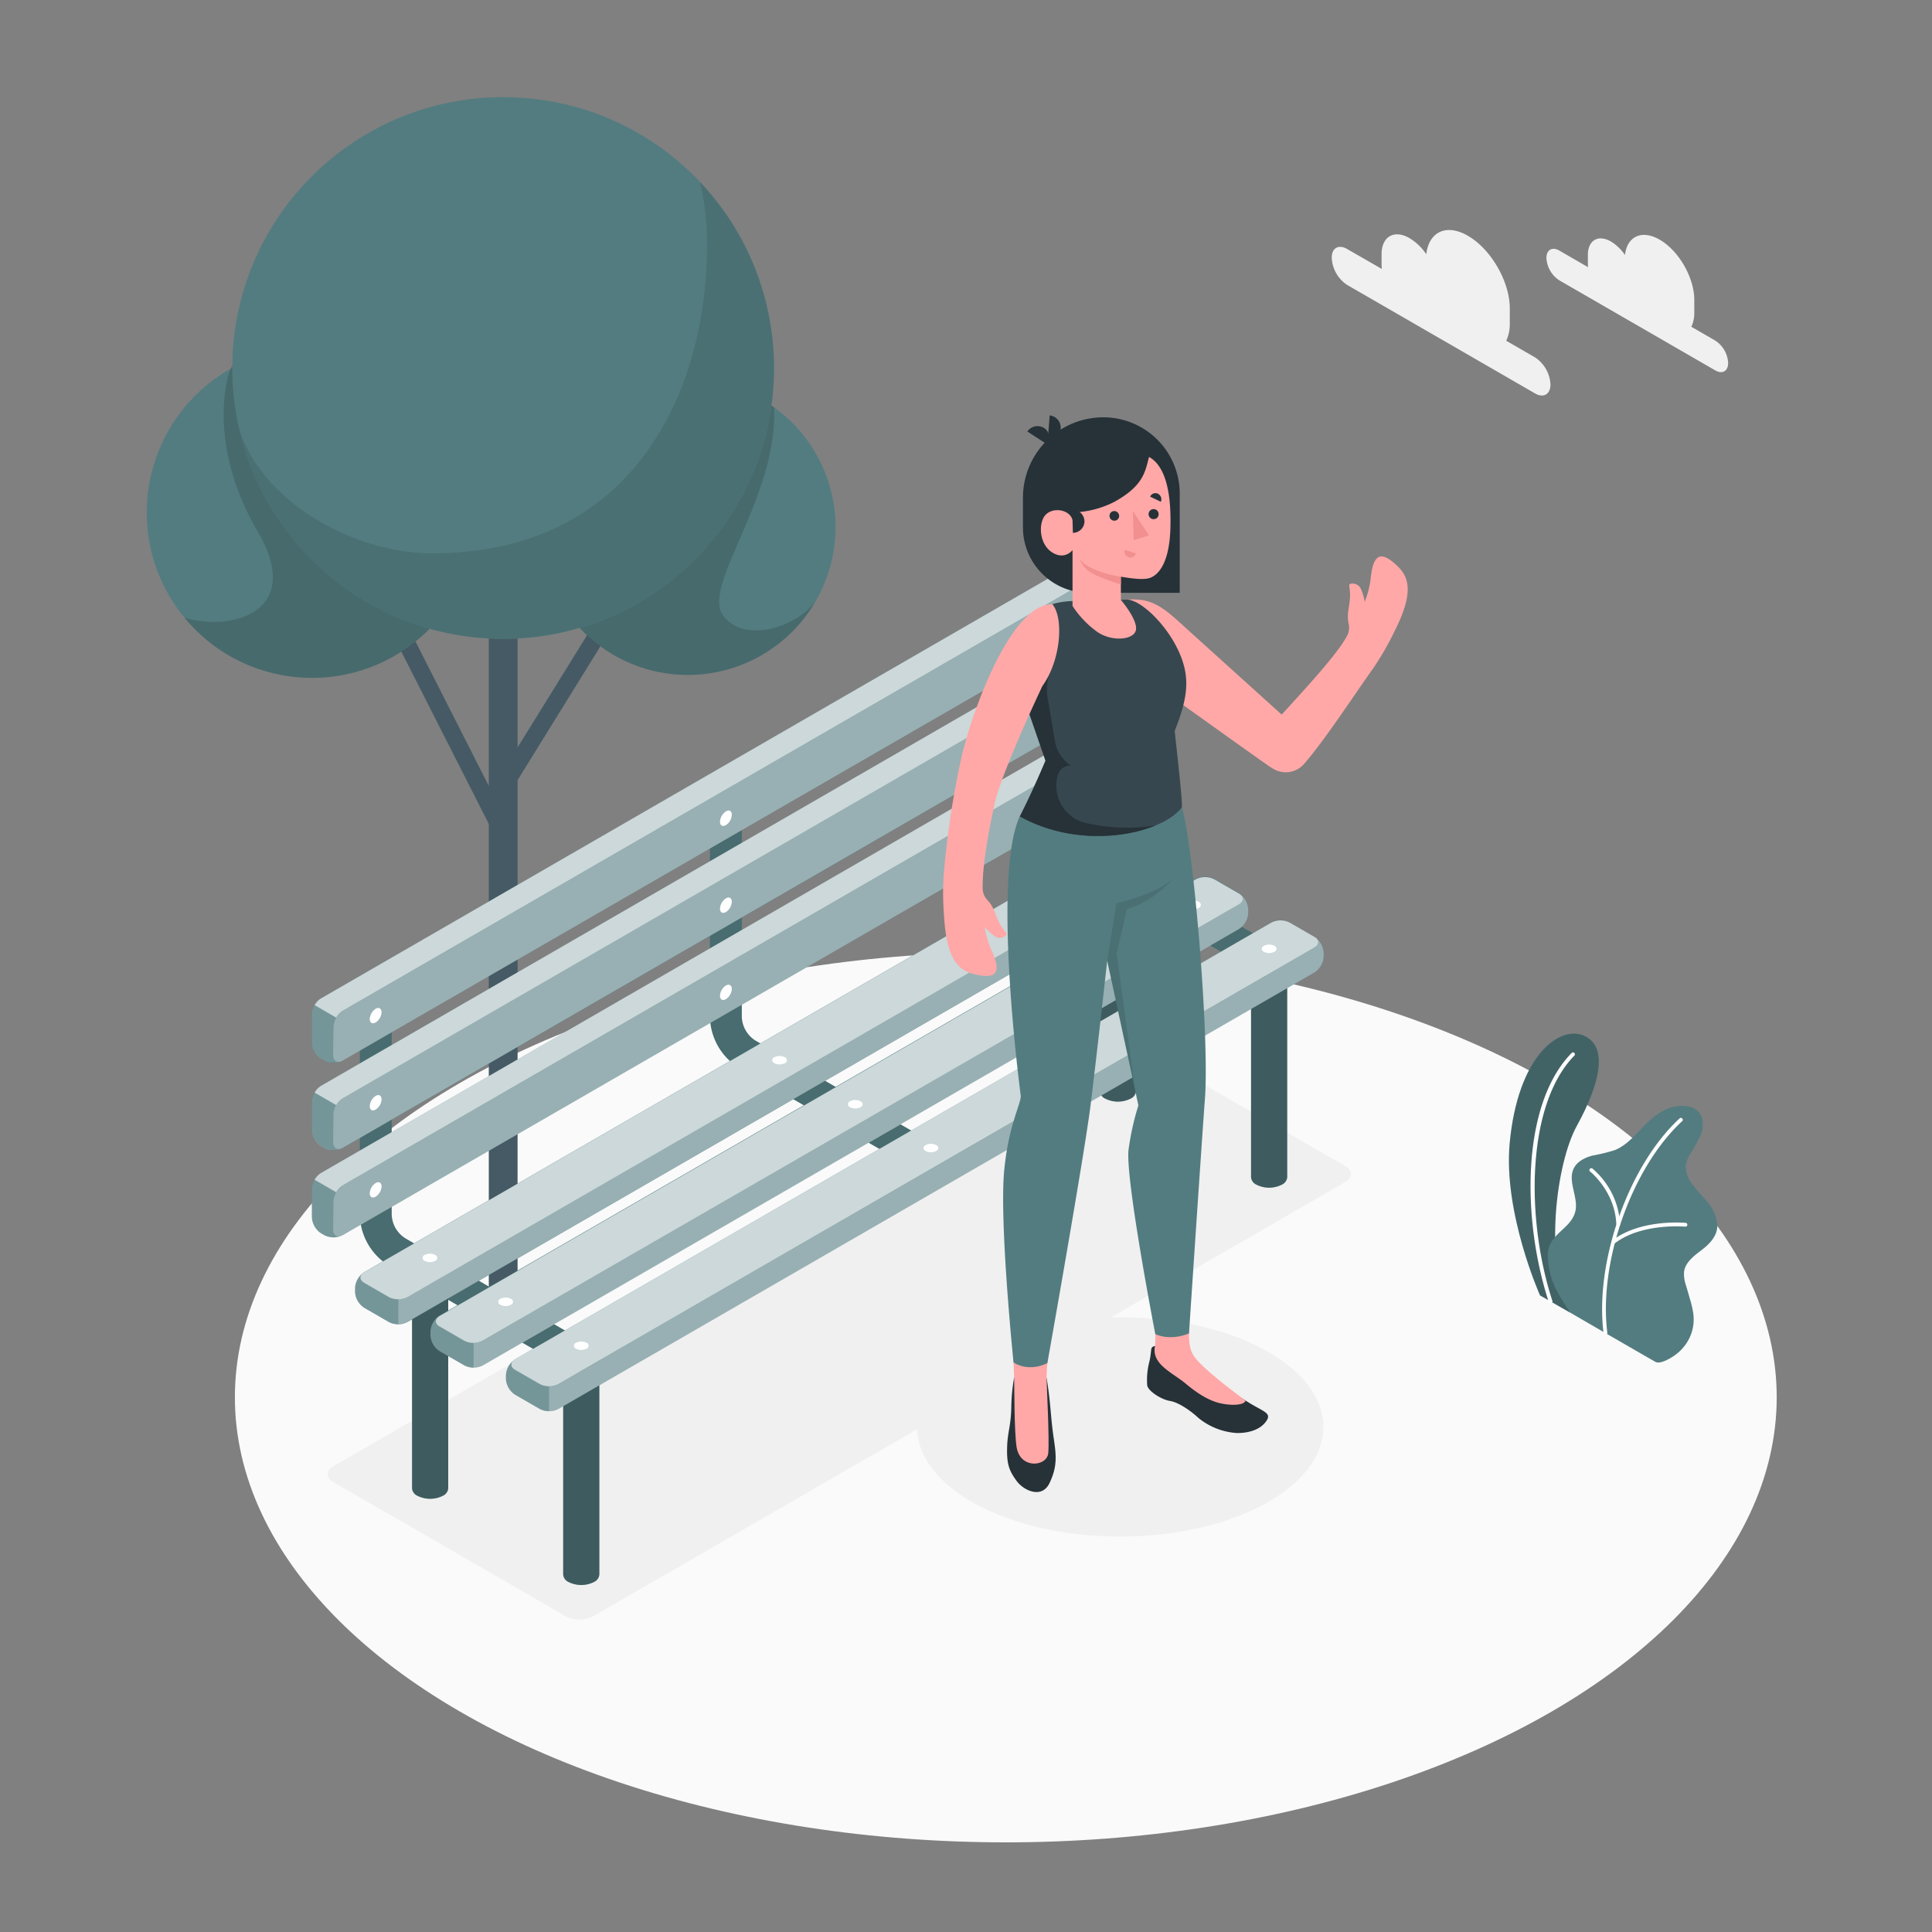 <?xml version="1.0" encoding="UTF-8"?>
<svg xmlns="http://www.w3.org/2000/svg" viewBox="0 0 500 500">
  <rect x="0" y="0" width="500" height="500" fill="#808080" stroke="none"/>
  <g id="freepik--Floor--inject-13">
    <ellipse cx="260.3" cy="361.61" rx="199.51" ry="115.19" style="fill:#fafafa"></ellipse>
  </g>
  <g id="freepik--Shadows--inject-13">
    <ellipse id="freepik--Shadow--inject-13" cx="289.89" cy="369.29" rx="52.58" ry="28.37" style="fill:#f0f0f0"></ellipse>
    <path d="M348.14,305.92,153.55,418.26a7.88,7.88,0,0,1-7.17,0L86.3,383.57c-2-1.14-2-3,0-4.13L280.88,267.09a7.94,7.94,0,0,1,7.17,0l60.09,34.69C350.12,302.92,350.12,304.78,348.14,305.92Z" style="fill:#f0f0f0"></path>
  </g>
  <g id="freepik--Plant--inject-13">
    <g id="freepik--Plants--inject-13">
      <path d="M406.46,339.77l-7.9-4.52s-9.54-21.33-7.85-39.42c2.1-22.49,12.72-30.39,19-27.88s4.95,11.46-1.66,23.48C402.77,301,399.44,326.44,406.46,339.77Z" style="fill:#537C80"></path>
      <path d="M406.46,339.77l-7.9-4.52s-9.54-21.33-7.85-39.42c2.1-22.49,12.72-30.39,19-27.88s4.95,11.46-1.66,23.48C402.77,301,399.44,326.44,406.46,339.77Z" style="opacity:0.2"></path>
      <path d="M401.29,337.3a.49.49,0,0,1-.47-.34c-6.93-21.21-7.21-51,5.89-64.42a.49.49,0,1,1,.7.68c-12.37,12.68-12.59,42.21-5.66,63.44a.5.5,0,0,1-.31.62Z" style="fill:#fff"></path>
      <path d="M428.38,352.43c1.24.72,3.82-.85,4.8-1.51a11.83,11.83,0,0,0,4-4.55,11.15,11.15,0,0,0,1-6.71,25.6,25.6,0,0,0-.85-3.56c-.33-1.15-.66-2.31-1-3.46a8.91,8.91,0,0,1-.5-3.49c.3-2.37,2.4-4,4.31-5.46,2.11-1.58,4.31-3.67,4.3-6.52a10,10,0,0,0-2.51-6c-1.36-1.73-3-3.25-4.21-5.07a7,7,0,0,1-1.44-4.43,7.34,7.34,0,0,1,1-2.77,38.81,38.81,0,0,0,3-5.55c.69-2,.59-4.47-1-5.9-1.28-1.17-3.18-1.33-4.91-1.22a11.29,11.29,0,0,0-4.56,1.61c-4.52,2.52-7.1,7.87-11.9,9.81a47.79,47.79,0,0,1-5.81,1.42c-1.93.51-3.9,1.5-4.8,3.28-1.76,3.52,1.51,7.86.27,11.59-1.09,3.31-4.31,4.58-6.11,7.56a7,7,0,0,0-.84,4.32,20.73,20.73,0,0,0,1.82,7.32,52.13,52.13,0,0,0,4,6.59C406.53,339.84,428.18,352.32,428.38,352.43Z" style="fill:#537C80"></path>
      <path d="M415.44,345.44A.49.49,0,0,1,415,345c-2.33-18.47,6.49-43.38,19.65-55.53a.49.49,0,1,1,.66.72c-13,12-21.64,36.49-19.34,54.69a.49.49,0,0,1-.42.54Z" style="fill:#fff"></path>
      <path d="M417.7,321.81a.47.47,0,0,1-.39-.19.49.49,0,0,1,.09-.69c7.27-5.45,18.37-4.5,18.84-4.45a.48.48,0,0,1,.44.53.49.49,0,0,1-.53.44c-.11,0-11.2-1-18.16,4.26A.46.46,0,0,1,417.7,321.81Z" style="fill:#fff"></path>
      <path d="M418.79,317.28a.49.49,0,0,1-.49-.47c-.33-8.46-6.72-13.57-6.78-13.62a.48.48,0,0,1-.08-.68.49.49,0,0,1,.68-.09,20.37,20.37,0,0,1,7.16,14.36.48.48,0,0,1-.47.5Z" style="fill:#fff"></path>
    </g>
  </g>
  <g id="freepik--Tree--inject-13">
    <g id="freepik--tree--inject-13">
      <rect x="115.66" y="164.07" width="4.45" height="54.49" transform="translate(-73.83 74.08) rotate(-26.91)" style="fill:#455a64"></rect>
      <rect x="120.34" y="180.5" width="45.69" height="4.45" transform="translate(-87.54 208.3) rotate(-58.24)" style="fill:#455a64"></rect>
      <path d="M126.5,157.51V333.35a1.84,1.84,0,0,0,1.09,1.52,5.83,5.83,0,0,0,5.27,0,1.84,1.84,0,0,0,1.09-1.52V157.51Z" style="fill:#455a64"></path>
      <circle cx="80.76" cy="132.66" r="42.78" transform="translate(-66.91 180.78) rotate(-76.72)" style="fill:#537C80"></circle>
      <path d="M66.74,137.66c-12.28-21-8.74-38.13-7.06-42.23,2.71-6.62,13.41-5.55,21.08-5.55a42.78,42.78,0,1,1-33,70C60.43,163.59,78.67,158.07,66.74,137.66Z" style="opacity:0.15"></path>
      <circle cx="178.02" cy="136.46" r="38.22" transform="translate(4.31 278.36) rotate(-76.72)" style="fill:#537C80"></circle>
      <path d="M178,98.24a38,38,0,0,1,22.33,7.21c1,23.34-18.78,46.11-13.24,53.76s19.19,2.95,23.94-3.54a38.22,38.22,0,1,1-33-57.43Z" style="opacity:0.15"></path>
      <circle cx="130.22" cy="95.25" r="70.11" style="fill:#537C80"></circle>
      <path d="M181.14,47.08a70.27,70.27,0,0,1,1.86,16c0,38.73-19.37,80.12-71.12,80.12-20.06,0-43.75-13-49.9-31.93a69.53,69.53,0,0,0,7.54,19h0c.47.83,1,1.64,1.47,2.44a.36.36,0,0,1,.07.1,70.42,70.42,0,0,0,8.63,11l.37.39c.53.54,1.06,1.06,1.6,1.58l.62.59c.52.49,1,1,1.57,1.43l.74.64c.52.45,1.05.9,1.59,1.33.25.21.51.4.77.61.55.43,1.1.86,1.66,1.28l.47.33c1.15.84,2.33,1.64,3.53,2.4l.92.59,1.51.89,1.22.7c.49.27,1,.53,1.49.79s.88.46,1.33.69l1.47.71,1.43.64c.49.22,1,.43,1.46.63s1,.42,1.56.62.93.37,1.4.54c.68.24,1.37.47,2,.69l1.83.57c.7.21,1.4.41,2.11.6.46.12.93.22,1.39.33s1.18.29,1.78.41,1,.2,1.47.29,1.17.22,1.75.32l1.51.23,1.79.23,1.5.16c.63.06,1.27.1,1.91.14l1.42.1c.83,0,1.67.05,2.51.06l.79,0A70.09,70.09,0,0,0,181.14,47.08Z" style="opacity:0.1"></path>
    </g>
  </g>
  <g id="freepik--Clouds--inject-13">
    <g id="freepik--clouds--inject-13">
      <path d="M403.55,64.85l7.45,4.3a8.22,8.22,0,0,1-.06-1V66c0-3.84,2.69-5.4,6-3.48A11.71,11.71,0,0,1,420.54,66c.55-4.83,4.34-6.62,8.94-4,5,2.87,9,9.86,9,15.6v3.23a8.47,8.47,0,0,1-.76,3.74l6.18,3.57a7.35,7.35,0,0,1,3.34,5.78c0,2.13-1.49,3-3.34,1.93l-40.35-23.3a7.38,7.38,0,0,1-3.34-5.78C400.21,64.65,401.71,63.79,403.55,64.85Z" style="fill:#f0f0f0"></path>
    </g>
    <g id="freepik--clouds--inject-13">
      <path d="M348.63,64.44l9,5.17a9.48,9.48,0,0,1-.08-1.18v-2.6c0-4.63,3.25-6.5,7.25-4.19a14,14,0,0,1,4.32,4.16c.66-5.82,5.22-8,10.76-4.78,6,3.45,10.85,11.87,10.85,18.78v3.89a10.18,10.18,0,0,1-.92,4.5l7.45,4.3a8.92,8.92,0,0,1,4,7c0,2.56-1.8,3.6-4,2.32l-48.6-28.06a8.88,8.88,0,0,1-4-7C344.61,64.19,346.41,63.15,348.63,64.44Z" style="fill:#f0f0f0"></path>
    </g>
  </g>
  <g id="freepik--Bench--inject-13">
    <path d="M238.07,302.76a4.07,4.07,0,0,1-2.06-.56l-44.4-25.63a15.81,15.81,0,0,1-7.87-13.63V211.66a4.12,4.12,0,1,1,8.24,0v51.28a7.53,7.53,0,0,0,3.75,6.49l44.4,25.64a4.12,4.12,0,0,1-2.06,7.69Z" style="fill:#537C80"></path>
    <path d="M147.43,353.93a4.07,4.07,0,0,1-2.06-.56L101,327.74a15.79,15.79,0,0,1-7.87-13.63V262.84a4.12,4.12,0,0,1,8.24,0v51.27a7.51,7.51,0,0,0,3.75,6.49l44.4,25.64a4.12,4.12,0,0,1-2.06,7.69Z" style="fill:#537C80"></path>
    <path d="M325.6,251.2a4.07,4.07,0,0,1-2.06-.56L279.14,225a15.8,15.8,0,0,1-7.86-13.63V160.11a4.12,4.12,0,0,1,8.24,0v51.27a7.49,7.49,0,0,0,3.75,6.49l44.4,25.64a4.13,4.13,0,0,1-2.07,7.69Z" style="fill:#537C80"></path>
    <path d="M155.11,348.82v58.67a2.32,2.32,0,0,1-1.37,1.92,7.35,7.35,0,0,1-6.62,0,2.34,2.34,0,0,1-1.37-1.92V348.82Z" style="fill:#537C80"></path>
    <path d="M116,326.51v58.68a2.34,2.34,0,0,1-1.37,1.91,7.35,7.35,0,0,1-6.62,0,2.34,2.34,0,0,1-1.37-1.91V326.51Z" style="fill:#537C80"></path>
    <path d="M333.13,246v58.67a2.34,2.34,0,0,1-1.37,1.91,7.29,7.29,0,0,1-6.62,0,2.34,2.34,0,0,1-1.37-1.91V246Z" style="fill:#537C80"></path>
    <path d="M294,223.73V282.4a2.32,2.32,0,0,1-1.37,1.91,7.29,7.29,0,0,1-6.62,0,2.3,2.3,0,0,1-1.37-1.91V223.73Z" style="fill:#537C80"></path>
    <g style="opacity:0.65">
      <path d="M238.07,302.76a4.07,4.07,0,0,1-2.06-.56l-44.4-25.63a15.81,15.81,0,0,1-7.87-13.63V211.66a4.12,4.12,0,1,1,8.24,0v51.28a7.53,7.53,0,0,0,3.75,6.49l44.4,25.64a4.12,4.12,0,0,1-2.06,7.69Z" style="opacity:0.2"></path>
      <path d="M147.43,353.93a4.07,4.07,0,0,1-2.06-.56L101,327.74a15.79,15.79,0,0,1-7.87-13.63V262.84a4.12,4.12,0,0,1,8.24,0v51.27a7.51,7.51,0,0,0,3.75,6.49l44.4,25.64a4.12,4.12,0,0,1-2.06,7.69Z" style="opacity:0.2"></path>
      <path d="M325.6,251.2a4.07,4.07,0,0,1-2.06-.56L279.14,225a15.8,15.8,0,0,1-7.86-13.63V160.11a4.12,4.12,0,0,1,8.24,0v51.27a7.49,7.49,0,0,0,3.75,6.49l44.4,25.64a4.13,4.13,0,0,1-2.07,7.69Z" style="opacity:0.2"></path>
      <path d="M155.11,348.82v58.67a2.32,2.32,0,0,1-1.37,1.92,7.35,7.35,0,0,1-6.62,0,2.34,2.34,0,0,1-1.37-1.92V348.82Z" style="opacity:0.4"></path>
      <path d="M116,326.51v58.68a2.34,2.34,0,0,1-1.37,1.91,7.35,7.35,0,0,1-6.62,0,2.34,2.34,0,0,1-1.37-1.91V326.51Z" style="opacity:0.4"></path>
      <path d="M333.13,246v58.67a2.34,2.34,0,0,1-1.37,1.91,7.29,7.29,0,0,1-6.62,0,2.34,2.34,0,0,1-1.37-1.91V246Z" style="opacity:0.4"></path>
      <path d="M294,223.73V282.4a2.32,2.32,0,0,1-1.37,1.91,7.29,7.29,0,0,1-6.62,0,2.3,2.3,0,0,1-1.37-1.91V223.73Z" style="opacity:0.4"></path>
    </g>
    <g id="freepik--Chair--inject-13">
      <path d="M83.92,274.47,83.1,274a5.28,5.28,0,0,1-2.38-4.12v-7.39a5.25,5.25,0,0,1,2.38-4.12l195.71-113a5.32,5.32,0,0,1,4.76,0l.82.48a5.27,5.27,0,0,1,2.38,4.12v7.39a5.27,5.27,0,0,1-2.38,4.12l-195.71,113A5.25,5.25,0,0,1,83.92,274.47Z" style="fill:#537C80"></path>
      <path d="M284.39,148.6l-195.71,113a5.25,5.25,0,0,0-2.38,4.12v7.39c0,1.51,1.07,2.13,2.38,1.37l195.71-113a5.27,5.27,0,0,0,2.38-4.12V150C286.77,148.45,285.7,147.84,284.39,148.6Z" style="fill:#fff;opacity:0.4"></path>
      <path d="M284.39,145.85l-.82-.48a5.32,5.32,0,0,0-4.76,0L83.1,258.37a4.71,4.71,0,0,0-1.68,1.77L87,263.36a5.15,5.15,0,0,1,1.68-1.77l195.71-113c1.31-.76,2.38-.15,2.38,1.37A5.27,5.27,0,0,0,284.39,145.85Z" style="fill:#fff;opacity:0.7"></path>
      <path d="M86.3,265.71a4.9,4.9,0,0,1,.7-2.35l-5.58-3.22a6,6,0,0,0-.44,1,4.29,4.29,0,0,0-.25,1.38v7.39a4.91,4.91,0,0,0,.72,2.39A4.83,4.83,0,0,0,83.1,274l.32.19.51.28a3,3,0,0,0,.36.18l.1.05.33.11.21.06.33.07.25,0,.33,0h.61l.22,0,.39,0,.09,0a4.55,4.55,0,0,0,1-.25,2.29,2.29,0,0,1-.34.07h0a1.2,1.2,0,0,1-.38,0l-.1,0-.24-.08-.09-.06a1,1,0,0,1-.19-.17.46.46,0,0,1-.07-.07,1.32,1.32,0,0,1-.16-.25.3.3,0,0,1,0-.08,2.23,2.23,0,0,1-.13-.39v0a2.78,2.78,0,0,1,0-.52Z" style="fill:#fff;opacity:0.2"></path>
      <path d="M83.92,297.07l-.82-.48a5.27,5.27,0,0,1-2.38-4.12v-7.39A5.27,5.27,0,0,1,83.1,281L278.81,168a5.25,5.25,0,0,1,4.76,0l.82.47a5.28,5.28,0,0,1,2.38,4.13V180a5.28,5.28,0,0,1-2.38,4.12l-195.71,113A5.25,5.25,0,0,1,83.92,297.07Z" style="fill:#537C80"></path>
      <path d="M284.39,171.19l-195.71,113a5.25,5.25,0,0,0-2.38,4.12v7.39c0,1.51,1.07,2.13,2.38,1.37l195.71-113a5.27,5.27,0,0,0,2.38-4.12v-7.39C286.77,171.05,285.7,170.44,284.39,171.19Z" style="fill:#fff;opacity:0.4"></path>
      <path d="M284.39,168.45l-.82-.48a5.32,5.32,0,0,0-4.76,0L83.1,281a4.81,4.81,0,0,0-1.68,1.78L87,286a5.15,5.15,0,0,1,1.68-1.77l195.71-113c1.31-.75,2.38-.14,2.38,1.38A5.27,5.27,0,0,0,284.39,168.45Z" style="fill:#fff;opacity:0.7"></path>
      <path d="M86.3,288.31A4.9,4.9,0,0,1,87,286l-5.58-3.22a5.92,5.92,0,0,0-.44,1,4.35,4.35,0,0,0-.25,1.39v7.39a5,5,0,0,0,.72,2.39,4.91,4.91,0,0,0,1.65,1.73l.32.18.51.29a3,3,0,0,0,.36.17l.1.05.33.11.21.07.33.07.25,0,.33,0,.26,0h.57l.39,0h.09a5.21,5.21,0,0,0,1-.25l-.34.06h0a1.59,1.59,0,0,1-.38,0l-.1,0a1.17,1.17,0,0,1-.24-.09l-.09-.06-.19-.16a.27.27,0,0,1-.07-.08,1.07,1.07,0,0,1-.16-.25.25.25,0,0,1,0-.07,2.23,2.23,0,0,1-.13-.39v0a2.78,2.78,0,0,1,0-.52Z" style="fill:#fff;opacity:0.2"></path>
      <path d="M83.92,319.66l-.82-.47a5.27,5.27,0,0,1-2.38-4.12v-7.39a5.27,5.27,0,0,1,2.38-4.12l195.71-113a5.25,5.25,0,0,1,4.76,0l.82.47a5.27,5.27,0,0,1,2.38,4.12v7.39a5.27,5.27,0,0,1-2.38,4.12l-195.71,113A5.25,5.25,0,0,1,83.92,319.66Z" style="fill:#537C80"></path>
      <path d="M284.39,193.79l-195.71,113a5.25,5.25,0,0,0-2.38,4.12v7.39c0,1.51,1.07,2.13,2.38,1.37l195.71-113a5.27,5.27,0,0,0,2.38-4.12v-7.39C286.77,193.64,285.7,193,284.39,193.79Z" style="fill:#fff;opacity:0.4"></path>
      <path d="M284.39,191l-.82-.48a5.32,5.32,0,0,0-4.76,0L83.1,303.55a4.81,4.81,0,0,0-1.68,1.78L87,308.55a5.15,5.15,0,0,1,1.68-1.77l195.71-113c1.31-.76,2.38-.15,2.38,1.37A5.27,5.27,0,0,0,284.39,191Z" style="fill:#fff;opacity:0.7"></path>
      <path d="M86.3,310.9a4.9,4.9,0,0,1,.7-2.35l-5.58-3.22a5.92,5.92,0,0,0-.44,1,4.35,4.35,0,0,0-.25,1.39v7.39a5,5,0,0,0,.72,2.39,4.91,4.91,0,0,0,1.65,1.73l.32.18.51.29a3,3,0,0,0,.36.17l.1.05.33.11.21.07.33.07.25,0,.33,0,.26,0h.57l.39,0h.09a5.21,5.21,0,0,0,1-.25l-.34.06h0a1.59,1.59,0,0,1-.38,0l-.1,0a1.17,1.17,0,0,1-.24-.09l-.09-.06-.19-.16a.27.27,0,0,1-.07-.08,1.07,1.07,0,0,1-.16-.25.25.25,0,0,1,0-.07,2.23,2.23,0,0,1-.13-.39v0a2.78,2.78,0,0,1,0-.52Z" style="fill:#fff;opacity:0.2"></path>
      <path d="M130.93,355.89v.95a5.27,5.27,0,0,0,2.38,4.12l6.4,3.69a5.25,5.25,0,0,0,4.76,0l195.71-113a5.27,5.27,0,0,0,2.38-4.12v-.95a5.28,5.28,0,0,0-2.38-4.12l-6.4-3.69a5.25,5.25,0,0,0-4.76,0l-195.71,113A5.27,5.27,0,0,0,130.93,355.89Z" style="fill:#537C80"></path>
      <path d="M144.47,358.21l195.71-113c1.31-.76,1.31-2,0-2.75l-6.4-3.69a5.25,5.25,0,0,0-4.76,0l-195.71,113c-1.31.76-1.31,2,0,2.75l6.4,3.69A5.25,5.25,0,0,0,144.47,358.21Z" style="fill:#fff;opacity:0.7"></path>
      <path d="M340.42,242.62c1.06.77,1,1.89-.24,2.6l-195.71,113a4.87,4.87,0,0,1-2.38.57v6.44a4.87,4.87,0,0,0,2.38-.57l195.71-113a5.27,5.27,0,0,0,2.38-4.12v-.95A5.32,5.32,0,0,0,340.42,242.62Z" style="fill:#fff;opacity:0.4"></path>
      <path d="M139.71,358.21l-6.4-3.7c-1.15-.67-1.29-1.69-.43-2.44a5.29,5.29,0,0,0-1.95,3.82v.94a5.33,5.33,0,0,0,1.45,3.38,4.26,4.26,0,0,0,.93.74l6.4,3.7a4.87,4.87,0,0,0,2.38.57v-6.44A4.87,4.87,0,0,1,139.71,358.21Z" style="fill:#fff;opacity:0.2"></path>
      <path d="M111.41,344.62v.95a5.26,5.26,0,0,0,2.38,4.12l6.4,3.69a5.23,5.23,0,0,0,4.75,0l195.71-113a5.27,5.27,0,0,0,2.38-4.12v-1a5.27,5.27,0,0,0-2.38-4.12l-6.4-3.69a5.25,5.25,0,0,0-4.76,0l-195.7,113A5.24,5.24,0,0,0,111.41,344.62Z" style="fill:#537C80"></path>
      <path d="M124.94,346.94,320.65,234c1.31-.76,1.31-2,0-2.75l-6.4-3.69a5.25,5.25,0,0,0-4.76,0l-195.7,113c-1.32.76-1.32,2,0,2.74l6.4,3.7A5.23,5.23,0,0,0,124.94,346.94Z" style="fill:#fff;opacity:0.7"></path>
      <path d="M320.89,231.35c1.06.77,1,1.89-.24,2.6l-195.71,113a4.87,4.87,0,0,1-2.38.57V354a4.87,4.87,0,0,0,2.38-.57l195.71-113a5.27,5.27,0,0,0,2.38-4.12v-1A5.32,5.32,0,0,0,320.89,231.35Z" style="fill:#fff;opacity:0.4"></path>
      <path d="M120.18,346.94l-6.4-3.7c-1.15-.67-1.29-1.69-.43-2.44a5.29,5.29,0,0,0-1.95,3.82v.94a5.33,5.33,0,0,0,1.45,3.38,4.26,4.26,0,0,0,.93.74l6.4,3.7a4.87,4.87,0,0,0,2.38.57v-6.44A4.87,4.87,0,0,1,120.18,346.94Z" style="fill:#fff;opacity:0.2"></path>
      <path d="M91.88,333.34v1a5.24,5.24,0,0,0,2.38,4.12l6.4,3.7a5.25,5.25,0,0,0,4.76,0l195.7-113A5.26,5.26,0,0,0,303.5,225v-.95a5.24,5.24,0,0,0-2.38-4.12l-6.4-3.7a5.23,5.23,0,0,0-4.75,0l-195.71,113A5.26,5.26,0,0,0,91.88,333.34Z" style="fill:#537C80"></path>
      <path d="M94.26,332l6.4,3.7a5.32,5.32,0,0,0,4.76,0l195.7-113c1.32-.75,1.32-2,0-2.74l-6.4-3.7a5.23,5.23,0,0,0-4.75,0l-195.71,113C92.94,330,92.94,331.21,94.26,332Z" style="fill:#fff;opacity:0.7"></path>
      <path d="M301.37,220.08c1.06.77,1,1.89-.24,2.6l-195.71,113a4.87,4.87,0,0,1-2.38.57v6.44a4.87,4.87,0,0,0,2.38-.57l195.71-113a5.27,5.27,0,0,0,2.38-4.12v-.95A5.32,5.32,0,0,0,301.37,220.08Z" style="fill:#fff;opacity:0.4"></path>
      <path d="M100.66,335.67l-6.4-3.7c-1.15-.67-1.29-1.69-.43-2.44a5.29,5.29,0,0,0-2,3.82v.94a5.33,5.33,0,0,0,1.45,3.38,4.26,4.26,0,0,0,.93.74l6.4,3.7a4.87,4.87,0,0,0,2.38.57v-6.44A4.87,4.87,0,0,1,100.66,335.67Z" style="fill:#fff;opacity:0.2"></path>
      <path d="M109.92,324.77a.82.82,0,0,0,0,1.55,3,3,0,0,0,2.69,0,.82.82,0,0,0,0-1.55A3,3,0,0,0,109.92,324.77Z" style="fill:#fff"></path>
      <path d="M129.51,336.13a.82.82,0,0,0,0,1.56,3,3,0,0,0,2.69,0,.82.82,0,0,0,0-1.56A3,3,0,0,0,129.51,336.13Z" style="fill:#fff"></path>
      <path d="M149.09,347.5a.82.82,0,0,0,0,1.55,3,3,0,0,0,2.69,0,.82.82,0,0,0,0-1.55A3,3,0,0,0,149.09,347.5Z" style="fill:#fff"></path>
      <path d="M287.94,222.05a.82.82,0,0,0,0,1.55,3,3,0,0,0,2.69,0,.82.82,0,0,0,0-1.55A3,3,0,0,0,287.94,222.05Z" style="fill:#fff"></path>
      <path d="M307.52,233.41a.83.83,0,0,0,0,1.56,3,3,0,0,0,2.69,0,.82.82,0,0,0,0-1.56A3,3,0,0,0,307.52,233.41Z" style="fill:#fff"></path>
      <path d="M327.11,244.78a.82.82,0,0,0,0,1.55,3,3,0,0,0,2.69,0,.82.82,0,0,0,0-1.55A3,3,0,0,0,327.11,244.78Z" style="fill:#fff"></path>
      <path d="M200.41,273.61a.82.82,0,0,0,0,1.55,3,3,0,0,0,2.69,0,.82.82,0,0,0,0-1.55A3,3,0,0,0,200.41,273.61Z" style="fill:#fff"></path>
      <path d="M220,285a.82.82,0,0,0,0,1.55,3,3,0,0,0,2.69,0c.75-.42.75-1.12,0-1.55A3,3,0,0,0,220,285Z" style="fill:#fff"></path>
      <path d="M239.57,296.34a.82.82,0,0,0,0,1.55,3,3,0,0,0,2.69,0,.82.82,0,0,0,0-1.55A3,3,0,0,0,239.57,296.34Z" style="fill:#fff"></path>
      <path d="M97.22,261.07a3.39,3.39,0,0,0-1.53,2.65c0,1,.69,1.37,1.53.89A3.38,3.38,0,0,0,98.75,262C98.75,261,98.07,260.58,97.22,261.07Z" style="fill:#fff"></path>
      <path d="M97.22,283.62a3.39,3.39,0,0,0-1.53,2.65c0,1,.69,1.37,1.53.88a3.35,3.35,0,0,0,1.53-2.65C98.75,283.52,98.07,283.13,97.22,283.62Z" style="fill:#fff"></path>
      <path d="M97.22,306.17a3.38,3.38,0,0,0-1.53,2.65c0,1,.69,1.37,1.53.88a3.37,3.37,0,0,0,1.53-2.65C98.75,306.07,98.07,305.68,97.22,306.17Z" style="fill:#fff"></path>
      <path d="M275.4,158.39a3.39,3.39,0,0,0-1.54,2.65c0,1,.69,1.38,1.54.89a3.41,3.41,0,0,0,1.53-2.65C276.93,158.3,276.24,157.9,275.4,158.39Z" style="fill:#fff"></path>
      <path d="M275.4,180.94a3.39,3.39,0,0,0-1.54,2.65c0,1,.69,1.38,1.54.89a3.41,3.41,0,0,0,1.53-2.66C276.93,180.85,276.24,180.45,275.4,180.94Z" style="fill:#fff"></path>
      <path d="M275.4,203.49a3.38,3.38,0,0,0-1.54,2.65c0,1,.69,1.37,1.54.89a3.41,3.41,0,0,0,1.53-2.66C276.93,203.4,276.24,203,275.4,203.49Z" style="fill:#fff"></path>
      <path d="M187.86,210a3.41,3.41,0,0,0-1.53,2.65c0,1,.69,1.38,1.53.89a3.38,3.38,0,0,0,1.53-2.65C189.39,209.86,188.71,209.46,187.86,210Z" style="fill:#fff"></path>
      <path d="M187.86,232.5a3.41,3.41,0,0,0-1.53,2.65c0,1,.69,1.37,1.53.89a3.38,3.38,0,0,0,1.53-2.66C189.39,232.41,188.71,232,187.86,232.5Z" style="fill:#fff"></path>
      <path d="M187.86,255.05a3.39,3.39,0,0,0-1.53,2.65c0,1,.69,1.37,1.53.88a3.35,3.35,0,0,0,1.53-2.65C189.39,255,188.71,254.56,187.86,255.05Z" style="fill:#fff"></path>
    </g>
  </g>
  <g id="freepik--Character--inject-13">
    <g id="freepik--character--inject-13">
      <path d="M362,146.84c-4.86-4.89-6.59-3-7.21,2.38a24.12,24.12,0,0,1-1.62,6.56,12.09,12.09,0,0,0-.91-3.24,2.37,2.37,0,0,0-2.88-1.42c-.48.2.11,1.34,0,3.42-.09,2.66-.95,4.13-.33,7a4.5,4.5,0,0,1-.48,3.11c-2.62,4.85-11,13.83-16.87,20.29l-22.43-20.26c-7.66-6.89-10.15-10-17.55-9.49a19.87,19.87,0,0,1,6.29,3.77c3.43,2.9,2.62,19.5,2.62,19.5s25.45,18.26,28.07,20c.39.26.78.49,1.17.7a6.27,6.27,0,0,0,7.63-1.47c5.43-6.21,13.35-18.43,17.93-24.79a76.92,76.92,0,0,0,5.53-9.64C365.5,154.24,365,149.91,362,146.84Z" style="fill:#ffa8a7"></path>
      <path d="M305.31,153.42H281.67a16.93,16.93,0,0,1-16.93-16.93v-7.71A20.81,20.81,0,0,1,285.55,108h0a19.76,19.76,0,0,1,19.76,19.76Z" style="fill:#263238"></path>
      <path d="M262.46,356.48a47.87,47.87,0,0,0-.74,7.82c-.09,4.75-1,6.43-1.08,10.33-.13,4.45.63,6.11,2.44,8.61s6.55,4.77,8.55.55,1.75-7,1.1-11.37-.74-7-1.13-10.45c-.33-3-.74-5.33-.74-5.33Z" style="fill:#263238"></path>
      <path d="M275.93,319.17l-15.63-.29c.23,10.44,1.89,27.81,2.16,37.6.05,1.85,0,14.33.65,18.12,1,5.7,7.81,4.93,8.17,1.52s-.44-18-.42-19.48c-.06-6.28,2.89-22.67,4.43-33.95C275.36,322.14,275.86,319.71,275.93,319.17Z" style="fill:#ffa8a7"></path>
      <path d="M298.91,348.36s-.81.05-.94.71-.18,2-.51,3.3a18.84,18.84,0,0,0-.56,6.19c.27,1.46,3.6,3.63,5.88,4s5.48,2.63,7.26,4.31a17.47,17.47,0,0,0,10.11,4c3.8,0,6.45-1.27,7.7-3.3s-1.14-2.28-5.48-5.1c-1-.64-2.11-1.36-3.37-2.19-6.88-4.49-9.4-6.89-11.34-11.39Z" style="fill:#263238"></path>
      <path d="M307.71,345.92c-.11-3.23,1.54-27,1.54-27l-13.44,1.52c3.18,19,3.43,25.44,3.07,28.2h0a2.65,2.65,0,0,0-.08.79c0,3.69,4.17,5.68,7.42,8.14,1.28,1,4.57,4,8.43,5.27,2.5.85,7.12,1.18,7.71-.34-3.95-3-9.32-7-12.46-10.4C308.4,350.41,307.83,349.15,307.71,345.92Z" style="fill:#ffa8a7"></path>
      <path d="M263.92,211.25c-7.33,16,.27,72.46.27,72.46-.22,2.6-3.19,7.72-4.3,19.16-1.31,13.52,2.41,49.72,2.41,49.72s3.58,2.67,8.76.18c0,0,9.46-53.18,11.16-66.62,1.48-11.74,4.32-37.54,4.32-37.54l8.07,37.47a70.12,70.12,0,0,0-2.56,11.58c-.76,7.91,6.94,47.6,6.94,47.6s3.6,1.9,8.72-.17c0,0,3.41-51.28,4.13-60.8,1.2-16-3-65.92-6-75.39Z" style="fill:#537C80"></path>
      <path d="M286.54,248.61l2.38-14.88s10.08-2.08,14.65-6.38c0,0-4.8,6-11.92,7.92L289,246.72l4.67,34.7Z" style="opacity:0.1"></path>
      <path d="M276.86,155.58h0c-9.4.65-10.06,5.19-12.41,10.16a16,16,0,0,0-.45,12.12l6.56,19s-3.07,7.42-6.64,14.43c16.45,9.18,37,4.35,41.93-2.35.21-1.42-1.06-12.53-1.84-19.78,2.9-7.27,3.66-11.88,2.44-16.68-2.27-8.92-11.08-17.6-15-17.29Z" style="fill:#37474f"></path>
      <path d="M297.36,118.25c3.1,1.7,5.83,6.41,5.55,18.13-.23,9.93-3.45,12.39-5.06,13.09s-4.74.28-7.77-.22v6s4.19,4.87,3.93,7.6-6.05,3.38-10,.71a25.24,25.24,0,0,1-6.44-6.74V142.37s-2.05,2.73-5.39.51-3.48-7.73-1.53-9.7,6.14-1.35,6.92,1.38c0,0,.19-2,1.28-2a25.21,25.21,0,0,0,9.51-2.66C295.75,125.81,296.35,122.31,297.36,118.25Z" style="fill:#ffa8a7"></path>
      <path d="M300.43,129.86l-2.77-1.33a1.48,1.48,0,0,1,2-.76A1.62,1.62,0,0,1,300.43,129.86Z" style="fill:#263238"></path>
      <path d="M288.39,128.27l-2.6,1.64a1.47,1.47,0,0,1,.42-2.1A1.62,1.62,0,0,1,288.39,128.27Z" style="fill:#263238"></path>
      <path d="M277.49,131.82l.17,6.08a3,3,0,0,0,3-3A3.2,3.2,0,0,0,277.49,131.82Z" style="fill:#263238"></path>
      <path d="M265.88,111.67,271,115a3,3,0,0,0-.75-4.21A3.2,3.2,0,0,0,265.88,111.67Z" style="fill:#263238"></path>
      <path d="M271.66,107.5l-.48,6.06a2.94,2.94,0,0,0,3.32-2.68A3.19,3.19,0,0,0,271.66,107.5Z" style="fill:#263238"></path>
      <path d="M289.64,133.5a1.25,1.25,0,1,1-1.32-1.24A1.29,1.29,0,0,1,289.64,133.5Z" style="fill:#263238"></path>
      <path d="M291.08,142.3l2.9.93a1.49,1.49,0,0,1-1.88,1A1.61,1.61,0,0,1,291.08,142.3Z" style="fill:#f28f8f"></path>
      <path d="M299.85,133a1.26,1.26,0,0,1-1.18,1.35,1.3,1.3,0,1,1,1.18-1.35Z" style="fill:#263238"></path>
      <polygon points="293.2 132.26 293.39 139.78 297.35 138.56 293.2 132.26" style="fill:#f28f8f"></polygon>
      <path d="M290.08,149.25c-3.19-.42-9.77-2.31-10.79-4.91a6.75,6.75,0,0,0,2.3,3.32c2,1.68,8.49,3.58,8.49,3.58Z" style="fill:#f28f8f"></path>
      <path d="M281.07,213a9.92,9.92,0,0,1-7.4-12.1,3.17,3.17,0,0,1,.17-.52,3.24,3.24,0,0,1,3.33-2.21h0a9.56,9.56,0,0,1-4.11-6.13l-2-11.88a13.83,13.83,0,0,1,.5-5.76L265,166.77l-1.22.85a16.53,16.53,0,0,0,.27,10.24l6.56,19s-3.07,7.42-6.64,14.43c12.13,6.76,26.46,5.92,35.15,2.32A47.67,47.67,0,0,1,281.07,213Z" style="fill:#263238"></path>
      <path d="M249,195.22c3.21-13.09,13-39,23.36-38.85,3,3.62,2.19,14.55-2.6,21.19,0,0-10.67,22.51-12.37,30.51-1.5,7-3.19,15.88-3.08,21.92a4.42,4.42,0,0,0,1.18,2.88c1.95,2.11,2,3.81,3.22,6.15,1,1.82,2.07,2.51,1.76,2.92a2.36,2.36,0,0,1-3.2.24,12.6,12.6,0,0,1-2.43-2.33,24.11,24.11,0,0,0,1.93,6.47c2.19,4.94,1.65,7.46-5,5.7-4.18-1.1-6.8-4.58-7.43-14.62a77.9,77.9,0,0,1-.11-11.11A230.22,230.22,0,0,1,249,195.22Z" style="fill:#ffa8a7"></path>
    </g>
  </g>
</svg>
